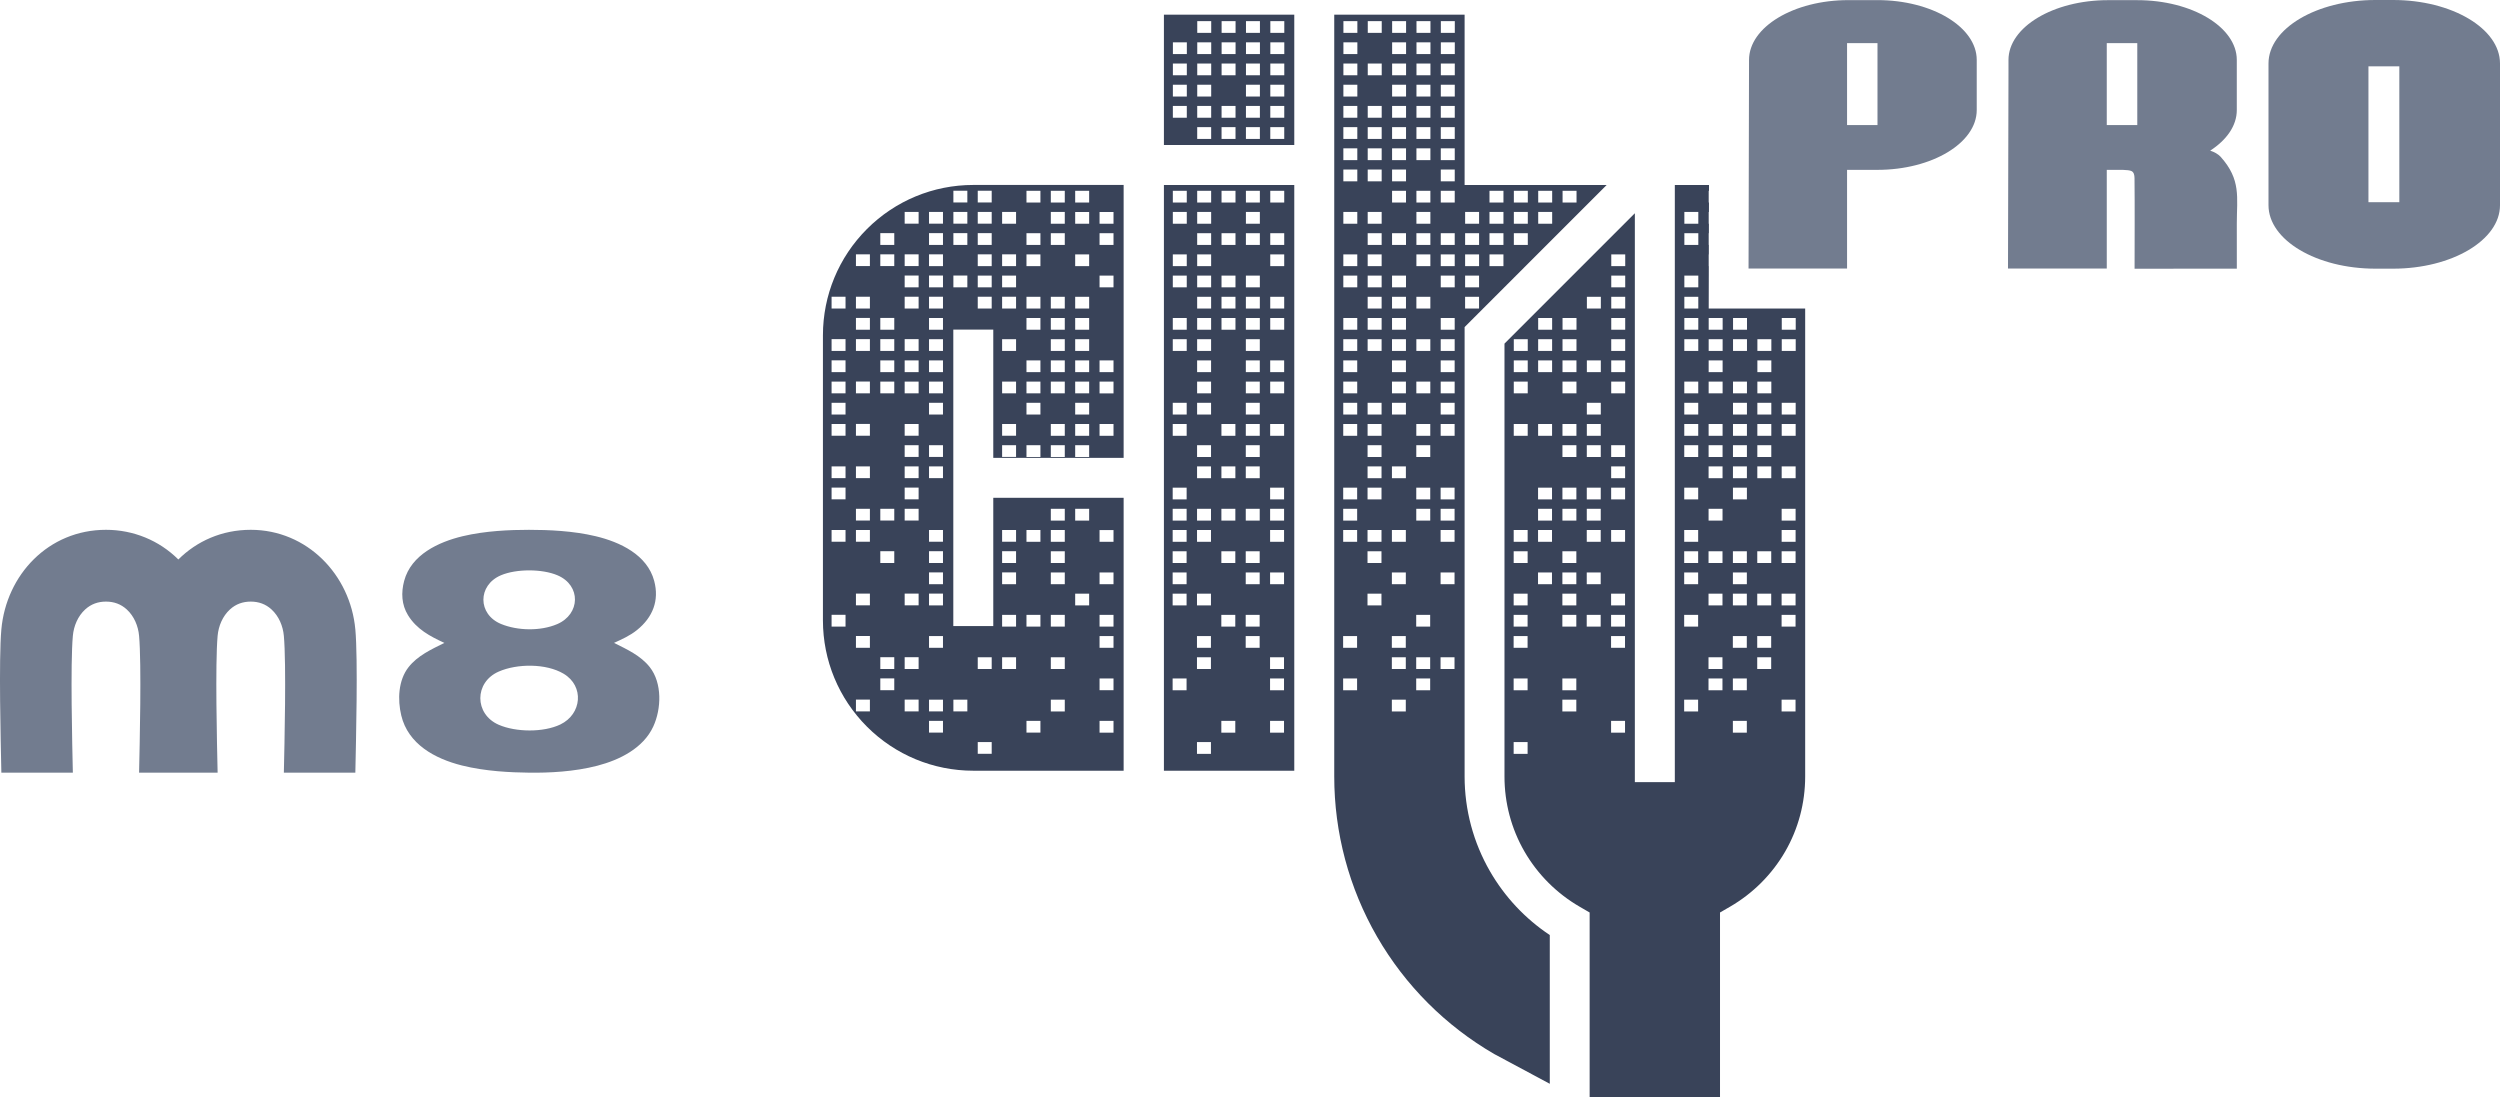 <?xml version="1.0" encoding="UTF-8"?>
<!DOCTYPE svg PUBLIC "-//W3C//DTD SVG 1.1//EN" "http://www.w3.org/Graphics/SVG/1.1/DTD/svg11.dtd">
<!-- Creator: CorelDRAW -->
<svg xmlns="http://www.w3.org/2000/svg" xml:space="preserve" width="166.814mm" height="73.204mm" version="1.1" style="shape-rendering:geometricPrecision; text-rendering:geometricPrecision; image-rendering:optimizeQuality; fill-rule:evenodd; clip-rule:evenodd"
viewBox="0 0 3126.84 1372.17"
 xmlns:xlink="http://www.w3.org/1999/xlink"
 xmlns:xodm="http://www.corel.com/coreldraw/odm/2003">
 <defs>
  <style type="text/css">
   <![CDATA[
    .fil0 {fill:#394359}
    .fil1 {fill:#727C8F}
    .fil2 {fill:#727C8F}
   ]]>
  </style>
 </defs>
 <g id="Слой_x0020_1">
  <g id="_2757769957104">
   <path class="fil0" d="M1405.37 963.94l0 -341.32 -163.04 0 0 160.41 -49.99 0 0 -370.81 49.99 0 0 160.41 163.04 0 0 -341.31 -188.05 0c-50.04,0 -97.58,19.71 -132.97,55.09 -35.37,35.38 -55.08,82.91 -55.08,132.97l0 356.52c0,50.04 19.7,97.58 55.08,132.97 35.38,35.37 82.92,55.08 132.97,55.08l188.05 0zm-365.28 -194.97l0 14.7 17.45 0 0 -14.7 -17.45 0zm0 -106.1l0 14.71 17.45 0 0 -14.71 -17.45 0zm0 -53.02l0 14.68 17.45 0 0 -14.68 -17.45 0zm0 -26.53l0 14.69 17.45 0 0 -14.69 -17.45 0zm0 -53.05l0 14.71 17.45 0 0 -14.71 -17.45 0zm0 -26.51l0 14.69 17.45 0 0 -14.69 -17.45 0zm0 -26.52l0 14.69 17.45 0 0 -14.69 -17.45 0zm0 -26.53l0 14.69 17.45 0 0 -14.69 -17.45 0zm0 -26.53l0 14.71 17.45 0 0 -14.71 -17.45 0zm0 -53.04l0 14.71 17.45 0 0 -14.71 -17.45 0zm30.46 503.9l0 14.71 17.46 0 0 -14.71 -17.46 0zm0 -79.57l0 14.71 17.46 0 0 -14.71 -17.46 0zm0 -53.04l0 14.69 17.46 0 0 -14.69 -17.46 0zm0 -79.58l0 14.71 17.46 0 0 -14.71 -17.46 0zm0 -26.51l0 14.7 17.46 0 0 -14.7 -17.46 0zm0 -53.04l0 14.69 17.46 0 0 -14.69 -17.46 0zm0 -53.05l0 14.71 17.46 0 0 -14.71 -17.46 0zm0 -53.03l0 14.69 17.46 0 0 -14.69 -17.46 0zm0 -53.05l0 14.71 17.46 0 0 -14.71 -17.46 0zm0 -26.51l0 14.7 17.46 0 0 -14.7 -17.46 0zm0 -26.53l0 14.71 17.46 0 0 -14.71 -17.46 0zm0 -53.04l0 14.69 17.46 0 0 -14.69 -17.46 0zm30.47 530.42l0 14.71 17.47 0 0 -14.71 -17.47 0zm0 -26.52l0 14.7 17.47 0 0 -14.7 -17.47 0zm0 -132.6l0 14.71 17.47 0 0 -14.71 -17.47 0zm0 -53.04l0 14.7 17.47 0 0 -14.7 -17.47 0zm0 -159.12l0 14.69 17.47 0 0 -14.69 -17.47 0zm0 -26.53l0 14.69 17.47 0 0 -14.69 -17.47 0zm0 -26.53l0 14.71 17.47 0 0 -14.71 -17.47 0zm0 -26.51l0 14.7 17.47 0 0 -14.7 -17.47 0zm0 -79.57l0 14.69 17.47 0 0 -14.69 -17.47 0zm0 -26.52l0 14.71 17.47 0 0 -14.71 -17.47 0zm30.47 583.46l0 14.71 17.45 0 0 -14.71 -17.45 0zm0 -53.04l0 14.7 17.45 0 0 -14.7 -17.45 0zm0 -79.56l0 14.69 17.45 0 0 -14.69 -17.45 0zm0 -106.08l0 14.7 17.45 0 0 -14.7 -17.45 0zm0 -26.51l0 14.68 17.45 0 0 -14.68 -17.45 0zm0 -26.53l0 14.69 17.45 0 0 -14.69 -17.45 0zm0 -26.52l0 14.71 17.45 0 0 -14.71 -17.45 0zm0 -26.53l0 14.71 17.45 0 0 -14.71 -17.45 0zm0 -53.03l0 14.69 17.45 0 0 -14.69 -17.45 0zm0 -26.53l0 14.69 17.45 0 0 -14.69 -17.45 0zm0 -26.53l0 14.71 17.45 0 0 -14.71 -17.45 0zm0 -53.04l0 14.71 17.45 0 0 -14.71 -17.45 0zm0 -26.51l0 14.68 17.45 0 0 -14.68 -17.45 0zm0 -26.53l0 14.69 17.45 0 0 -14.69 -17.45 0zm0 -53.04l0 14.7 17.45 0 0 -14.7 -17.45 0zm30.46 636.51l0 14.71 17.46 0 0 -14.71 -17.46 0zm0 -26.52l0 14.71 17.46 0 0 -14.71 -17.46 0zm0 -79.57l0 14.71 17.46 0 0 -14.71 -17.46 0zm0 -53.04l0 14.69 17.46 0 0 -14.69 -17.46 0zm0 -26.52l0 14.71 17.46 0 0 -14.71 -17.46 0zm0 -26.52l0 14.71 17.46 0 0 -14.71 -17.46 0zm0 -26.54l0 14.71 17.46 0 0 -14.71 -17.46 0zm0 -79.55l0 14.69 17.46 0 0 -14.69 -17.46 0zm0 -26.52l0 14.71 17.46 0 0 -14.71 -17.46 0zm0 -53.04l0 14.69 17.46 0 0 -14.69 -17.46 0zm0 -26.52l0 14.69 17.46 0 0 -14.69 -17.46 0zm0 -26.53l0 14.69 17.46 0 0 -14.69 -17.46 0zm0 -26.53l0 14.71 17.46 0 0 -14.71 -17.46 0zm0 -26.51l0 14.7 17.46 0 0 -14.7 -17.46 0zm0 -26.53l0 14.71 17.46 0 0 -14.71 -17.46 0zm0 -26.51l0 14.68 17.46 0 0 -14.68 -17.46 0zm0 -26.53l0 14.69 17.46 0 0 -14.69 -17.46 0zm0 -26.52l0 14.71 17.46 0 0 -14.71 -17.46 0zm0 -26.53l0 14.7 17.46 0 0 -14.7 -17.46 0zm30.47 609.99l0 14.71 17.46 0 0 -14.71 -17.46 0zm0 -530.41l0 14.68 17.46 0 0 -14.68 -17.46 0zm0 -53.05l0 14.71 17.46 0 0 -14.71 -17.46 0zm0 -26.53l0 14.7 17.46 0 0 -14.7 -17.46 0zm0 -26.51l0 14.69 17.46 0 0 -14.69 -17.46 0zm30.47 689.54l0 14.7 17.45 0 0 -14.7 -17.45 0zm0 -106.08l0 14.7 17.45 0 0 -14.7 -17.45 0zm0 -450.86l0 14.71 17.45 0 0 -14.71 -17.45 0zm0 -26.51l0 14.68 17.45 0 0 -14.68 -17.45 0zm0 -26.53l0 14.69 17.45 0 0 -14.69 -17.45 0zm0 -26.52l0 14.71 17.45 0 0 -14.71 -17.45 0zm0 -26.53l0 14.7 17.45 0 0 -14.7 -17.45 0zm0 -26.51l0 14.69 17.45 0 0 -14.69 -17.45 0zm30.47 583.46l0 14.7 17.45 0 0 -14.7 -17.45 0zm0 -53.04l0 14.7 17.45 0 0 -14.7 -17.45 0zm0 -53.05l0 14.71 17.45 0 0 -14.71 -17.45 0zm0 -26.52l0 14.71 17.45 0 0 -14.71 -17.45 0zm0 -26.54l0 14.71 17.45 0 0 -14.71 -17.45 0zm0 -106.07l0 14.71 17.45 0 0 -14.71 -17.45 0zm0 -26.53l0 14.71 17.45 0 0 -14.71 -17.45 0zm0 -53.03l0 14.69 17.45 0 0 -14.69 -17.45 0zm0 -53.05l0 14.71 17.45 0 0 -14.71 -17.45 0zm0 -53.04l0 14.71 17.45 0 0 -14.71 -17.45 0zm0 -26.51l0 14.68 17.45 0 0 -14.68 -17.45 0zm0 -26.53l0 14.69 17.45 0 0 -14.69 -17.45 0zm0 -53.04l0 14.7 17.45 0 0 -14.7 -17.45 0zm30.47 636.51l0 14.71 17.45 0 0 -14.71 -17.45 0zm0 -132.59l0 14.7 17.45 0 0 -14.7 -17.45 0zm0 -106.1l0 14.71 17.45 0 0 -14.71 -17.45 0zm0 -106.07l0 14.71 17.45 0 0 -14.71 -17.45 0zm0 -53.04l0 14.69 17.45 0 0 -14.69 -17.45 0zm0 -26.52l0 14.69 17.45 0 0 -14.69 -17.45 0zm0 -26.53l0 14.69 17.45 0 0 -14.69 -17.45 0zm0 -53.04l0 14.7 17.45 0 0 -14.7 -17.45 0zm0 -26.53l0 14.71 17.45 0 0 -14.71 -17.45 0zm0 -53.04l0 14.69 17.45 0 0 -14.69 -17.45 0zm0 -26.52l0 14.71 17.45 0 0 -14.71 -17.45 0zm0 -53.03l0 14.69 17.45 0 0 -14.69 -17.45 0zm30.45 636.5l0 14.71 17.47 0 0 -14.71 -17.47 0zm0 -53.04l0 14.7 17.47 0 0 -14.7 -17.47 0zm0 -53.04l0 14.7 17.47 0 0 -14.7 -17.47 0zm0 -53.05l0 14.71 17.47 0 0 -14.71 -17.47 0zm0 -26.52l0 14.71 17.47 0 0 -14.71 -17.47 0zm0 -26.54l0 14.71 17.47 0 0 -14.71 -17.47 0zm0 -26.51l0 14.7 17.47 0 0 -14.7 -17.47 0zm0 -79.56l0 14.71 17.47 0 0 -14.71 -17.47 0zm0 -26.53l0 14.71 17.47 0 0 -14.71 -17.47 0zm0 -53.03l0 14.69 17.47 0 0 -14.69 -17.47 0zm0 -26.53l0 14.69 17.47 0 0 -14.69 -17.47 0zm0 -26.53l0 14.71 17.47 0 0 -14.71 -17.47 0zm0 -26.51l0 14.7 17.47 0 0 -14.7 -17.47 0zm0 -26.53l0 14.71 17.47 0 0 -14.71 -17.47 0zm0 -79.56l0 14.71 17.47 0 0 -14.71 -17.47 0zm0 -26.53l0 14.7 17.47 0 0 -14.7 -17.47 0zm0 -26.51l0 14.69 17.47 0 0 -14.69 -17.47 0zm30.47 503.89l0 14.69 17.47 0 0 -14.69 -17.47 0zm0 -106.08l0 14.7 17.47 0 0 -14.7 -17.47 0zm0 -79.56l0 14.71 17.47 0 0 -14.71 -17.47 0zm0 -26.53l0 14.71 17.47 0 0 -14.71 -17.47 0zm0 -26.51l0 14.69 17.47 0 0 -14.69 -17.47 0zm0 -26.52l0 14.69 17.47 0 0 -14.69 -17.47 0zm0 -26.53l0 14.69 17.47 0 0 -14.69 -17.47 0zm0 -26.53l0 14.71 17.47 0 0 -14.71 -17.47 0zm0 -26.51l0 14.7 17.47 0 0 -14.7 -17.47 0zm0 -26.53l0 14.71 17.47 0 0 -14.71 -17.47 0zm0 -53.04l0 14.69 17.47 0 0 -14.69 -17.47 0zm0 -53.04l0 14.7 17.47 0 0 -14.7 -17.47 0zm0 -26.51l0 14.69 17.47 0 0 -14.69 -17.47 0zm30.48 663.01l0 14.71 17.46 0 0 -14.71 -17.46 0zm0 -53.04l0 14.71 17.46 0 0 -14.71 -17.46 0zm0 -53.04l0 14.71 17.46 0 0 -14.71 -17.46 0zm0 -26.51l0 14.7 17.46 0 0 -14.7 -17.46 0zm0 -53.05l0 14.71 17.46 0 0 -14.71 -17.46 0zm0 -53.05l0 14.71 17.46 0 0 -14.71 -17.46 0zm0 -132.6l0 14.71 17.46 0 0 -14.71 -17.46 0zm0 -53.03l0 14.69 17.46 0 0 -14.69 -17.46 0zm0 -26.53l0 14.69 17.46 0 0 -14.69 -17.46 0zm0 -106.08l0 14.68 17.46 0 0 -14.68 -17.46 0zm0 -53.05l0 14.71 17.46 0 0 -14.71 -17.46 0zm0 -26.53l0 14.7 17.46 0 0 -14.7 -17.46 0zm121.86 663.03l0 14.7 17.46 0 0 -14.7 -17.46 0zm396.07 0l0 14.7 17.45 0 0 -14.7 -17.45 0zm-365.61 -26.53l0 14.71 17.46 0 0 -14.71 -17.46 0zm60.94 0l0 14.71 17.46 0 0 -14.71 -17.46 0zm426.53 0l0 14.71 17.45 0 0 -14.71 -17.45 0zm152.33 0l0 14.71 17.45 0 0 -14.71 -17.45 0zm-426.53 -26.52l0 14.71 17.45 0 0 -14.71 -17.45 0zm213.26 0l0 14.71 17.46 0 0 -14.71 -17.46 0zm152.34 0l0 14.71 17.45 0 0 -14.71 -17.45 0zm121.86 0l0 14.71 17.46 0 0 -14.71 -17.46 0zm-761.65 -26.52l0 14.71 17.44 0 0 -14.71 -17.44 0zm121.86 0l0 14.71 17.46 0 0 -14.71 -17.46 0zm91.4 0l0 14.71 17.45 0 0 -14.71 -17.45 0zm91.39 0l0 14.71 17.47 0 0 -14.71 -17.47 0zm121.87 0l0 14.71 17.45 0 0 -14.71 -17.45 0zm60.93 0l0 14.71 17.46 0 0 -14.71 -17.46 0zm182.8 0l0 14.71 17.45 0 0 -14.71 -17.45 0zm30.46 0l0 14.71 17.45 0 0 -14.71 -17.45 0zm-670.26 -26.52l0 14.7 17.46 0 0 -14.7 -17.46 0zm91.4 0l0 14.7 17.46 0 0 -14.7 -17.46 0zm152.33 0l0 14.7 17.45 0 0 -14.7 -17.45 0zm30.46 0l0 14.7 17.47 0 0 -14.7 -17.47 0zm30.46 0l0 14.7 17.46 0 0 -14.7 -17.46 0zm335.14 0l0 14.7 17.45 0 0 -14.7 -17.45 0zm60.93 0l0 14.7 17.46 0 0 -14.7 -17.46 0zm-700.73 -26.53l0 14.71 17.46 0 0 -14.71 -17.46 0zm60.94 0l0 14.71 17.45 0 0 -14.71 -17.45 0zm121.86 0l0 14.71 17.45 0 0 -14.71 -17.45 0zm60.93 0l0 14.71 17.45 0 0 -14.71 -17.45 0zm152.33 0l0 14.71 17.45 0 0 -14.71 -17.45 0zm121.86 0l0 14.71 17.45 0 0 -14.71 -17.45 0zm152.33 0l0 14.71 17.45 0 0 -14.71 -17.45 0zm30.47 0l0 14.71 17.46 0 0 -14.71 -17.46 0zm-670.26 -26.51l0 14.7 17.46 0 0 -14.7 -17.46 0zm30.48 0l0 14.7 17.45 0 0 -14.7 -17.45 0zm213.26 0l0 14.7 17.47 0 0 -14.7 -17.47 0zm121.87 0l0 14.7 17.45 0 0 -14.7 -17.45 0zm60.93 0l0 14.7 17.46 0 0 -14.7 -17.46 0zm30.47 0l0 14.7 17.45 0 0 -14.7 -17.45 0zm30.47 0l0 14.7 17.45 0 0 -14.7 -17.45 0zm91.41 0l0 14.7 17.45 0 0 -14.7 -17.45 0zm121.86 0l0 14.7 17.46 0 0 -14.7 -17.46 0zm-761.65 -26.53l0 14.69 17.44 0 0 -14.69 -17.44 0zm30.46 0l0 14.69 17.46 0 0 -14.69 -17.46 0zm213.26 0l0 14.69 17.46 0 0 -14.69 -17.46 0zm182.81 0l0 14.69 17.45 0 0 -14.69 -17.45 0zm60.93 0l0 14.69 17.46 0 0 -14.69 -17.46 0zm60.93 0l0 14.69 17.45 0 0 -14.69 -17.45 0zm121.87 0l0 14.69 17.45 0 0 -14.69 -17.45 0zm30.46 0l0 14.69 17.45 0 0 -14.69 -17.45 0zm30.47 0l0 14.69 17.46 0 0 -14.69 -17.46 0zm30.47 0l0 14.69 17.46 0 0 -14.69 -17.46 0zm-761.65 -26.52l0 14.71 17.44 0 0 -14.71 -17.44 0zm91.4 0l0 14.71 17.45 0 0 -14.71 -17.45 0zm30.46 0l0 14.71 17.46 0 0 -14.71 -17.46 0zm152.33 0l0 14.71 17.45 0 0 -14.71 -17.45 0zm60.92 0l0 14.71 17.46 0 0 -14.71 -17.46 0zm121.87 0l0 14.71 17.46 0 0 -14.71 -17.46 0zm30.47 0l0 14.71 17.46 0 0 -14.71 -17.46 0zm30.47 0l0 14.71 17.45 0 0 -14.71 -17.45 0zm121.87 0l0 14.71 17.45 0 0 -14.71 -17.45 0zm60.93 0l0 14.71 17.45 0 0 -14.71 -17.45 0zm-700.72 -26.52l0 14.71 17.44 0 0 -14.71 -17.44 0zm60.92 0l0 14.71 17.46 0 0 -14.71 -17.46 0zm30.48 0l0 14.71 17.45 0 0 -14.71 -17.45 0zm152.32 0l0 14.71 17.46 0 0 -14.71 -17.46 0zm182.81 0l0 14.71 17.45 0 0 -14.71 -17.45 0zm60.93 0l0 14.71 17.46 0 0 -14.71 -17.46 0zm152.34 0l0 14.71 17.45 0 0 -14.71 -17.45 0zm30.46 0l0 14.71 17.45 0 0 -14.71 -17.45 0zm30.46 0l0 14.71 17.45 0 0 -14.71 -17.45 0zm30.47 0l0 14.71 17.46 0 0 -14.71 -17.46 0zm30.47 0l0 14.71 17.46 0 0 -14.71 -17.46 0zm-761.65 -26.54l0 14.71 17.44 0 0 -14.71 -17.44 0zm30.46 0l0 14.71 17.46 0 0 -14.71 -17.46 0zm91.4 0l0 14.71 17.46 0 0 -14.71 -17.46 0zm91.4 0l0 14.71 17.45 0 0 -14.71 -17.45 0zm30.46 0l0 14.71 17.46 0 0 -14.71 -17.46 0zm30.47 0l0 14.71 17.45 0 0 -14.71 -17.45 0zm60.92 0l0 14.71 17.46 0 0 -14.71 -17.46 0zm91.41 0l0 14.71 17.45 0 0 -14.71 -17.45 0zm30.46 0l0 14.71 17.46 0 0 -14.71 -17.46 0zm60.93 0l0 14.71 17.45 0 0 -14.71 -17.45 0zm30.47 0l0 14.71 17.45 0 0 -14.71 -17.45 0zm91.41 0l0 14.71 17.45 0 0 -14.71 -17.45 0zm121.86 0l0 14.71 17.46 0 0 -14.71 -17.46 0zm-761.65 -26.51l0 14.7 17.44 0 0 -14.7 -17.44 0zm30.46 0l0 14.7 17.46 0 0 -14.7 -17.46 0zm30.46 0l0 14.7 17.46 0 0 -14.7 -17.46 0zm30.48 0l0 14.7 17.45 0 0 -14.7 -17.45 0zm30.46 0l0 14.7 17.46 0 0 -14.7 -17.46 0zm91.4 0l0 14.7 17.45 0 0 -14.7 -17.45 0zm91.39 0l0 14.7 17.47 0 0 -14.7 -17.47 0zm30.46 0l0 14.7 17.46 0 0 -14.7 -17.46 0zm121.87 0l0 14.7 17.46 0 0 -14.7 -17.46 0zm30.47 0l0 14.7 17.46 0 0 -14.7 -17.46 0zm30.47 0l0 14.7 17.45 0 0 -14.7 -17.45 0zm152.33 0l0 14.7 17.45 0 0 -14.7 -17.45 0zm91.39 0l0 14.7 17.46 0 0 -14.7 -17.46 0zm-761.65 -26.51l0 14.68 17.44 0 0 -14.68 -17.44 0zm121.86 0l0 14.68 17.46 0 0 -14.68 -17.46 0zm91.4 0l0 14.68 17.45 0 0 -14.68 -17.45 0zm30.46 0l0 14.68 17.46 0 0 -14.68 -17.46 0zm60.93 0l0 14.68 17.47 0 0 -14.68 -17.47 0zm30.46 0l0 14.68 17.46 0 0 -14.68 -17.46 0zm121.87 0l0 14.68 17.46 0 0 -14.68 -17.46 0zm30.47 0l0 14.68 17.46 0 0 -14.68 -17.46 0zm30.47 0l0 14.68 17.45 0 0 -14.68 -17.45 0zm30.47 0l0 14.68 17.45 0 0 -14.68 -17.45 0zm91.41 0l0 14.68 17.45 0 0 -14.68 -17.45 0zm60.93 0l0 14.68 17.45 0 0 -14.68 -17.45 0zm-670.26 -26.53l0 14.69 17.46 0 0 -14.69 -17.46 0zm30.46 0l0 14.69 17.46 0 0 -14.69 -17.46 0zm30.48 0l0 14.69 17.45 0 0 -14.69 -17.45 0zm152.32 0l0 14.69 17.46 0 0 -14.69 -17.46 0zm30.47 0l0 14.69 17.45 0 0 -14.69 -17.45 0zm274.19 0l0 14.69 17.45 0 0 -14.69 -17.45 0zm121.87 0l0 14.69 17.45 0 0 -14.69 -17.45 0zm30.46 0l0 14.69 17.45 0 0 -14.69 -17.45 0zm30.47 0l0 14.69 17.46 0 0 -14.69 -17.46 0zm30.47 0l0 14.69 17.46 0 0 -14.69 -17.46 0zm-731.19 -26.52l0 14.71 17.46 0 0 -14.71 -17.46 0zm60.94 0l0 14.71 17.45 0 0 -14.71 -17.45 0zm152.32 0l0 14.71 17.46 0 0 -14.71 -17.46 0zm60.93 0l0 14.71 17.47 0 0 -14.71 -17.47 0zm182.8 0l0 14.71 17.46 0 0 -14.71 -17.46 0zm30.47 0l0 14.71 17.45 0 0 -14.71 -17.45 0zm30.47 0l0 14.71 17.45 0 0 -14.71 -17.45 0zm91.41 0l0 14.71 17.45 0 0 -14.71 -17.45 0zm30.46 0l0 14.71 17.45 0 0 -14.71 -17.45 0zm30.46 0l0 14.71 17.45 0 0 -14.71 -17.45 0zm30.47 0l0 14.71 17.46 0 0 -14.71 -17.46 0zm-731.18 -26.53l0 14.71 17.44 0 0 -14.71 -17.44 0zm60.92 0l0 14.71 17.46 0 0 -14.71 -17.46 0zm30.48 0l0 14.71 17.45 0 0 -14.71 -17.45 0zm30.46 0l0 14.71 17.46 0 0 -14.71 -17.46 0zm91.4 0l0 14.71 17.45 0 0 -14.71 -17.45 0zm30.46 0l0 14.71 17.46 0 0 -14.71 -17.46 0zm60.93 0l0 14.71 17.47 0 0 -14.71 -17.47 0zm30.46 0l0 14.71 17.46 0 0 -14.71 -17.46 0zm91.41 0l0 14.71 17.45 0 0 -14.71 -17.45 0zm30.46 0l0 14.71 17.46 0 0 -14.71 -17.46 0zm30.47 0l0 14.71 17.46 0 0 -14.71 -17.46 0zm30.47 0l0 14.71 17.45 0 0 -14.71 -17.45 0zm121.87 0l0 14.71 17.45 0 0 -14.71 -17.45 0zm30.46 0l0 14.71 17.45 0 0 -14.71 -17.45 0zm30.46 0l0 14.71 17.45 0 0 -14.71 -17.45 0zm30.47 0l0 14.71 17.46 0 0 -14.71 -17.46 0zm30.47 0l0 14.71 17.46 0 0 -14.71 -17.46 0zm-761.65 -26.51l0 14.69 17.44 0 0 -14.69 -17.44 0zm30.46 0l0 14.69 17.46 0 0 -14.69 -17.46 0zm60.94 0l0 14.69 17.45 0 0 -14.69 -17.45 0zm121.86 0l0 14.69 17.45 0 0 -14.69 -17.45 0zm30.46 0l0 14.69 17.46 0 0 -14.69 -17.46 0zm30.47 0l0 14.69 17.45 0 0 -14.69 -17.45 0zm60.92 0l0 14.69 17.46 0 0 -14.69 -17.46 0zm182.81 0l0 14.69 17.45 0 0 -14.69 -17.45 0zm121.87 0l0 14.69 17.45 0 0 -14.69 -17.45 0zm60.93 0l0 14.69 17.45 0 0 -14.69 -17.45 0zm30.47 0l0 14.69 17.46 0 0 -14.69 -17.46 0zm30.47 0l0 14.69 17.46 0 0 -14.69 -17.46 0zm-731.19 -26.52l0 14.69 17.46 0 0 -14.69 -17.46 0zm60.94 0l0 14.69 17.45 0 0 -14.69 -17.45 0zm30.46 0l0 14.69 17.46 0 0 -14.69 -17.46 0zm91.4 0l0 14.69 17.45 0 0 -14.69 -17.45 0zm60.93 0l0 14.69 17.45 0 0 -14.69 -17.45 0zm30.46 0l0 14.69 17.47 0 0 -14.69 -17.47 0zm30.46 0l0 14.69 17.46 0 0 -14.69 -17.46 0zm91.41 0l0 14.69 17.45 0 0 -14.69 -17.45 0zm60.93 0l0 14.69 17.46 0 0 -14.69 -17.46 0zm60.93 0l0 14.69 17.45 0 0 -14.69 -17.45 0zm91.41 0l0 14.69 17.45 0 0 -14.69 -17.45 0zm30.46 0l0 14.69 17.45 0 0 -14.69 -17.45 0zm30.46 0l0 14.69 17.45 0 0 -14.69 -17.45 0zm30.47 0l0 14.69 17.46 0 0 -14.69 -17.46 0zm-700.73 -26.53l0 14.69 17.46 0 0 -14.69 -17.46 0zm60.94 0l0 14.69 17.45 0 0 -14.69 -17.45 0zm30.46 0l0 14.69 17.46 0 0 -14.69 -17.46 0zm91.4 0l0 14.69 17.45 0 0 -14.69 -17.45 0zm60.93 0l0 14.69 17.45 0 0 -14.69 -17.45 0zm60.92 0l0 14.69 17.46 0 0 -14.69 -17.46 0zm91.41 0l0 14.69 17.45 0 0 -14.69 -17.45 0zm30.46 0l0 14.69 17.46 0 0 -14.69 -17.46 0zm30.47 0l0 14.69 17.46 0 0 -14.69 -17.46 0zm30.47 0l0 14.69 17.45 0 0 -14.69 -17.45 0zm30.47 0l0 14.69 17.45 0 0 -14.69 -17.45 0zm121.87 0l0 14.69 17.45 0 0 -14.69 -17.45 0zm60.93 0l0 14.69 17.46 0 0 -14.69 -17.46 0zm-731.18 -26.53l0 14.71 17.44 0 0 -14.71 -17.44 0zm30.46 0l0 14.71 17.46 0 0 -14.71 -17.46 0zm60.94 0l0 14.71 17.45 0 0 -14.71 -17.45 0zm121.86 0l0 14.71 17.45 0 0 -14.71 -17.45 0zm30.46 0l0 14.71 17.46 0 0 -14.71 -17.46 0zm30.47 0l0 14.71 17.45 0 0 -14.71 -17.45 0zm30.46 0l0 14.71 17.47 0 0 -14.71 -17.47 0zm30.46 0l0 14.71 17.46 0 0 -14.71 -17.46 0zm91.41 0l0 14.71 17.45 0 0 -14.71 -17.45 0zm30.46 0l0 14.71 17.46 0 0 -14.71 -17.46 0zm30.47 0l0 14.71 17.46 0 0 -14.71 -17.46 0zm60.93 0l0 14.71 17.45 0 0 -14.71 -17.45 0zm91.41 0l0 14.71 17.45 0 0 -14.71 -17.45 0zm30.46 0l0 14.71 17.45 0 0 -14.71 -17.45 0zm30.46 0l0 14.71 17.45 0 0 -14.71 -17.45 0zm30.47 0l0 14.71 17.46 0 0 -14.71 -17.46 0zm30.47 0l0 14.71 17.46 0 0 -14.71 -17.46 0zm-761.65 -26.51l0 14.7 17.44 0 0 -14.7 -17.44 0zm30.46 0l0 14.7 17.46 0 0 -14.7 -17.46 0zm30.46 0l0 14.7 17.46 0 0 -14.7 -17.46 0zm30.48 0l0 14.7 17.45 0 0 -14.7 -17.45 0zm30.46 0l0 14.7 17.46 0 0 -14.7 -17.46 0zm91.4 0l0 14.7 17.45 0 0 -14.7 -17.45 0zm30.46 0l0 14.7 17.46 0 0 -14.7 -17.46 0zm30.47 0l0 14.7 17.45 0 0 -14.7 -17.45 0zm60.92 0l0 14.7 17.46 0 0 -14.7 -17.46 0zm121.87 0l0 14.7 17.46 0 0 -14.7 -17.46 0zm30.47 0l0 14.7 17.46 0 0 -14.7 -17.46 0zm60.93 0l0 14.7 17.45 0 0 -14.7 -17.45 0zm91.41 0l0 14.7 17.45 0 0 -14.7 -17.45 0zm30.46 0l0 14.7 17.45 0 0 -14.7 -17.45 0zm30.46 0l0 14.7 17.45 0 0 -14.7 -17.45 0zm60.93 0l0 14.7 17.46 0 0 -14.7 -17.46 0zm-731.19 -26.53l0 14.71 17.46 0 0 -14.71 -17.46 0zm30.46 0l0 14.71 17.46 0 0 -14.71 -17.46 0zm30.48 0l0 14.71 17.45 0 0 -14.71 -17.45 0zm30.46 0l0 14.71 17.46 0 0 -14.71 -17.46 0zm121.86 0l0 14.71 17.46 0 0 -14.71 -17.46 0zm30.47 0l0 14.71 17.45 0 0 -14.71 -17.45 0zm30.46 0l0 14.71 17.47 0 0 -14.71 -17.47 0zm60.93 0l0 14.71 17.45 0 0 -14.71 -17.45 0zm152.33 0l0 14.71 17.45 0 0 -14.71 -17.45 0zm30.47 0l0 14.71 17.45 0 0 -14.71 -17.45 0zm91.41 0l0 14.71 17.45 0 0 -14.71 -17.45 0zm60.93 14.66l0 0.05 17.45 0 0 -0.05 13.01 0 0 0.05 17.46 0 0 -0.05 13 0 0 0.05 17.46 0 0 -0.05 11.82 0 0 585.27c0,33.04 -8.48,65.28 -25,93.9 -16.52,28.62 -40.42,52.48 -69.03,69.03l-12.49 7.23 0 230.93 -163.06 0 0 -230.93 -12.49 -7.23c-28.6,-16.55 -52.5,-40.41 -69.02,-69.03 -16.52,-28.62 -25,-60.87 -25,-93.9l0 -541.36 163.05 -163.05 0 711.55 50 0 0 -746.9 42.76 0 -0.02 7.24 -0.37 0 0 14.69 0.34 0 -0.03 11.81 -0.31 0 0 14.7 0.27 0 -0.03 11.82 -0.25 0 0 14.71 0.21 0 -0.03 11.81 -0.18 0 0 14.69 0.15 0 -0.12 53.01 30.44 0zm-700.72 -41.17l0 14.68 17.44 0 0 -14.68 -17.44 0zm30.46 0l0 14.68 17.46 0 0 -14.68 -17.46 0zm30.46 0l0 14.68 17.46 0 0 -14.68 -17.46 0zm30.48 0l0 14.68 17.45 0 0 -14.68 -17.45 0zm121.86 0l0 14.68 17.45 0 0 -14.68 -17.45 0zm30.46 0l0 14.68 17.46 0 0 -14.68 -17.46 0zm30.47 0l0 14.68 17.45 0 0 -14.68 -17.45 0zm60.92 0l0 14.68 17.46 0 0 -14.68 -17.46 0zm30.47 0l0 14.68 17.45 0 0 -14.68 -17.45 0zm182.8 0l0 14.68 17.45 0 0 -14.68 -17.45 0zm91.41 0l0 14.68 17.45 0 0 -14.68 -17.45 0zm-639.79 -26.53l0 14.69 17.44 0 0 -14.69 -17.44 0zm30.46 0l0 14.69 17.46 0 0 -14.69 -17.46 0zm91.4 0l0 14.69 17.46 0 0 -14.69 -17.46 0zm91.4 0l0 14.69 17.45 0 0 -14.69 -17.45 0zm30.46 0l0 14.69 17.46 0 0 -14.69 -17.46 0zm60.93 0l0 14.69 17.47 0 0 -14.69 -17.47 0zm30.46 0l0 14.69 17.46 0 0 -14.69 -17.46 0zm30.47 0l0 14.69 17.45 0 0 -14.69 -17.45 0zm30.47 0l0 14.69 17.46 0 0 -14.69 -17.46 0zm152.33 0l0 14.69 17.45 0 0 -14.69 -17.45 0zm-517.93 -26.52l0 14.71 17.46 0 0 -14.71 -17.46 0zm30.46 0l0 14.71 17.46 0 0 -14.71 -17.46 0zm30.48 0l0 14.71 17.45 0 0 -14.71 -17.45 0zm30.46 0l0 14.71 17.46 0 0 -14.71 -17.46 0zm121.86 0l0 14.71 17.46 0 0 -14.71 -17.46 0zm30.47 0l0 14.71 17.45 0 0 -14.71 -17.45 0zm30.46 0l0 14.71 17.47 0 0 -14.71 -17.47 0zm30.46 0l0 14.71 17.46 0 0 -14.71 -17.46 0zm30.47 0l0 14.71 17.45 0 0 -14.71 -17.45 0zm30.47 0l0 14.71 17.46 0 0 -14.71 -17.46 0zm30.47 0l0 14.71 17.45 0 0 -14.71 -17.45 0zm213.27 0l0 14.71 17.45 0 0 -14.71 -17.45 0zm-639.79 -26.53l0 14.7 17.44 0 0 -14.7 -17.44 0zm30.46 0l0 14.7 17.46 0 0 -14.7 -17.46 0zm60.94 0l0 14.7 17.45 0 0 -14.7 -17.45 0zm121.86 0l0 14.7 17.45 0 0 -14.7 -17.45 0zm30.46 0l0 14.7 17.46 0 0 -14.7 -17.46 0zm60.93 0l0 14.7 17.47 0 0 -14.7 -17.47 0zm60.93 0l0 14.7 17.45 0 0 -14.7 -17.45 0zm30.47 0l0 14.7 17.46 0 0 -14.7 -17.46 0zm30.47 0l0 14.7 17.45 0 0 -14.7 -17.45 0zm30.46 0l0 14.7 17.46 0 0 -14.7 -17.46 0zm182.8 0l0 14.7 17.45 0 0 -14.7 -17.45 0zm-639.79 -26.51l0 14.69 17.44 0 0 -14.69 -17.44 0zm30.46 0l0 14.69 17.46 0 0 -14.69 -17.46 0zm30.46 0l0 14.69 17.46 0 0 -14.69 -17.46 0zm30.48 0l0 14.69 17.45 0 0 -14.69 -17.45 0zm30.46 0l0 14.69 17.46 0 0 -14.69 -17.46 0zm152.33 0l0 14.69 17.45 0 0 -14.69 -17.45 0zm30.46 0l0 14.69 17.47 0 0 -14.69 -17.47 0zm30.46 0l0 14.69 17.46 0 0 -14.69 -17.46 0zm60.94 0l0 14.69 17.46 0 0 -14.69 -17.46 0zm30.47 0l0 14.69 17.45 0 0 -14.69 -17.45 0zm30.46 0l0 14.69 17.46 0 0 -14.69 -17.46 0zm30.47 0l0 14.69 17.46 0 0 -14.69 -17.46 0zm-274.19 -26.52l0 14.69 17.45 0 0 -14.69 -17.45 0zm30.46 0l0 14.69 17.46 0 0 -14.69 -17.46 0zm30.47 0l0 14.69 17.45 0 0 -14.69 -17.45 0zm60.92 0l0 14.69 17.46 0 0 -14.69 -17.46 0zm-121.85 -26.53l0 14.7 17.45 0 0 -14.7 -17.45 0zm30.46 0l0 14.7 17.46 0 0 -14.7 -17.46 0zm30.47 0l0 14.7 17.45 0 0 -14.7 -17.45 0zm30.46 0l0 14.7 17.47 0 0 -14.7 -17.47 0zm30.46 0l0 14.7 17.46 0 0 -14.7 -17.46 0zm-304.66 -26.52l0 14.71 17.46 0 0 -14.71 -17.46 0zm30.46 0l0 14.71 17.46 0 0 -14.71 -17.46 0zm30.48 0l0 14.71 17.45 0 0 -14.71 -17.45 0zm30.46 0l0 14.71 17.46 0 0 -14.71 -17.46 0zm91.4 0l0 14.71 17.45 0 0 -14.71 -17.45 0zm30.46 0l0 14.71 17.46 0 0 -14.71 -17.46 0zm30.47 0l0 14.71 17.45 0 0 -14.71 -17.45 0zm30.46 0l0 14.71 17.47 0 0 -14.71 -17.47 0zm30.46 0l0 14.71 17.46 0 0 -14.71 -17.46 0zm-335.11 -26.52l0 14.7 17.44 0 0 -14.7 -17.44 0zm30.46 0l0 14.7 17.46 0 0 -14.7 -17.46 0zm30.46 0l0 14.7 17.46 0 0 -14.7 -17.46 0zm30.48 0l0 14.7 17.45 0 0 -14.7 -17.45 0zm30.46 0l0 14.7 17.46 0 0 -14.7 -17.46 0zm91.4 0l0 14.7 17.45 0 0 -14.7 -17.45 0zm30.46 0l0 14.7 17.46 0 0 -14.7 -17.46 0zm30.47 0l0 14.7 17.45 0 0 -14.7 -17.45 0zm30.46 0l0 14.7 17.47 0 0 -14.7 -17.47 0zm30.46 0l0 14.7 17.46 0 0 -14.7 -17.46 0zm-335.11 -26.52l0 14.7 17.44 0 0 -14.7 -17.44 0zm30.46 0l0 14.7 17.46 0 0 -14.7 -17.46 0zm60.94 0l0 14.7 17.45 0 0 -14.7 -17.45 0zm30.46 0l0 14.7 17.46 0 0 -14.7 -17.46 0zm91.4 0l0 14.7 17.45 0 0 -14.7 -17.45 0zm60.93 0l0 14.7 17.45 0 0 -14.7 -17.45 0zm30.46 0l0 14.7 17.47 0 0 -14.7 -17.47 0zm30.46 0l0 14.7 17.46 0 0 -14.7 -17.46 0zm-335.11 -26.52l0 14.7 17.44 0 0 -14.7 -17.44 0zm30.46 0l0 14.7 17.46 0 0 -14.7 -17.46 0zm30.46 0l0 14.7 17.46 0 0 -14.7 -17.46 0zm30.48 0l0 14.7 17.45 0 0 -14.7 -17.45 0zm30.46 0l0 14.7 17.46 0 0 -14.7 -17.46 0zm91.4 0l0 14.7 17.45 0 0 -14.7 -17.45 0zm30.46 0l0 14.7 17.46 0 0 -14.7 -17.46 0zm30.47 0l0 14.7 17.45 0 0 -14.7 -17.45 0zm30.46 0l0 14.7 17.47 0 0 -14.7 -17.47 0zm30.46 0l0 14.7 17.46 0 0 -14.7 -17.46 0zm-335.11 -26.53l0 14.71 17.44 0 0 -14.71 -17.44 0zm30.46 0l0 14.71 17.46 0 0 -14.71 -17.46 0zm30.46 0l0 14.71 17.46 0 0 -14.71 -17.46 0zm30.48 0l0 14.71 17.45 0 0 -14.71 -17.45 0zm30.46 0l0 14.71 17.46 0 0 -14.71 -17.46 0zm91.4 0l0 14.71 17.45 0 0 -14.71 -17.45 0zm60.93 0l0 14.71 17.45 0 0 -14.71 -17.45 0zm30.46 0l0 14.71 17.47 0 0 -14.71 -17.47 0zm30.46 0l0 14.71 17.46 0 0 -14.71 -17.46 0zm-304.66 -26.52l0 14.7 17.46 0 0 -14.7 -17.46 0zm30.46 0l0 14.7 17.46 0 0 -14.7 -17.46 0zm30.48 0l0 14.7 17.45 0 0 -14.7 -17.45 0zm30.46 0l0 14.7 17.46 0 0 -14.7 -17.46 0zm91.4 0l0 14.7 17.45 0 0 -14.7 -17.45 0zm30.46 0l0 14.7 17.46 0 0 -14.7 -17.46 0zm30.47 0l0 14.7 17.45 0 0 -14.7 -17.45 0zm30.46 0l0 14.7 17.47 0 0 -14.7 -17.47 0zm30.46 0l0 14.7 17.46 0 0 -14.7 -17.46 0zm136.25 1329.11l0 -186.04c-30.67,-20.38 -56.3,-47.71 -74.72,-79.62 -20.9,-36.19 -31.81,-76.96 -31.81,-118.75l0 -562.05 177.7 -177.71 -177.7 0 0 -213.04 -163.05 0 0 952.8c0,70.41 18.4,139.49 53.59,200.49 35.21,60.99 85.78,111.55 146.63,146.76l69.36 37.17zm-319.57 -1174.16l0 -163.05 -163.05 0 0 163.05 163.05 0zm-163.05 782.61l163.05 0 0 -732.62 -163.05 0 0 732.62z"/>
   <path class="fil1" d="M444.44 787.17c3.43,37.86 0.77,140.82 0,179.27l-89.42 0c0.78,-35.49 3.21,-135.78 0,-171.17 -1.11,-12.29 -6.24,-24.63 -15.46,-33.05 -7.34,-6.71 -16.05,-9.78 -25.96,-9.78 -9.93,0 -18.66,3.09 -26.01,9.82 -9.18,8.41 -14.3,20.69 -15.41,32.96 -3.19,35.43 -0.77,135.72 0,171.22l-98.23 0c0.77,-35.5 3.19,-135.79 0,-171.22 -1.1,-12.26 -6.22,-24.55 -15.41,-32.96 -7.35,-6.73 -16.08,-9.82 -26.01,-9.82 -9.91,0 -18.61,3.08 -25.96,9.78 -9.22,8.42 -14.35,20.75 -15.46,33.05 -3.21,35.4 -0.78,135.68 0,171.17l-89.42 0c-0.77,-38.45 -3.42,-141.41 0,-179.27 6.18,-68.23 58.87,-124.52 130.83,-124.52 34.05,0 66.37,13.09 90.53,37.11 22.98,-22.85 54.33,-37.11 90.53,-37.11 70.46,0 124.65,56.22 130.83,124.52zm179.4 119.36c-30.77,-13.36 -30.76,-53.18 -0.04,-66.58 23.07,-10.07 59.2,-10.31 81.06,2.66 26.21,15.54 22.88,50.6 -4,63.51 -21.19,10.17 -55.65,9.69 -77.02,0.41zm2.92 -126.07c-29.49,-12.08 -29.49,-48.51 -0.26,-60.94 19.23,-8.18 51.57,-8.18 70.78,0.02 29.76,12.69 28.64,48.69 -0.48,61.11 -20.75,8.85 -49.29,8.32 -70.04,-0.19zm35.11 -117.8c-23.93,0 -54.9,1.23 -83.17,7.99 -30.36,7.26 -64.47,23.16 -73.2,55.89 -3.93,14.74 -3.27,29.7 4.76,42.82 10.82,17.65 27.56,26.44 45.53,34.73 -16.11,8.05 -33.39,15.81 -44.79,30.34 -12.89,16.41 -13.84,40.58 -9.15,60.28 8.57,36.06 42.05,54.18 75.81,62.67 29.5,7.42 61.32,8.74 84.24,9.03 24.4,0.31 56.22,-1.11 85.33,-8.72 27.7,-7.24 57.32,-21.83 69.86,-49.02 10.21,-22.14 11.27,-54.33 -4.36,-74.24 -11.41,-14.52 -28.65,-22.3 -44.76,-30.35 10.14,-4.68 19.85,-8.92 28.67,-16.01 19.91,-15.99 28.1,-37.09 21.59,-61.52 -8.73,-32.73 -42.85,-48.63 -73.2,-55.89 -28.27,-6.76 -59.24,-7.99 -83.16,-7.99z"/>
   <path class="fil2" d="M2311.76 0.13l36.42 0c68.3,0 124.19,33.65 124.19,74.79l0 62.73c0,41.13 -55.88,74.79 -124.19,74.79l-36.42 0 -1.58 -0.01 0 123.44 -123.21 0 0.61 -260.94c0,-41.13 55.88,-74.79 124.19,-74.79zm-1.58 53.79l38.06 0 0 102.47 -38.06 0 0 -102.47z"/>
   <path class="fil2" d="M2993.14 0l-22.14 0c-73.53,0 -133.7,35.71 -133.7,79.36l0 177.32c0,43.65 60.17,79.36 133.7,79.36l22.14 0c73.53,0 133.7,-35.71 133.7,-79.36l0 -177.32c0,-43.65 -60.17,-79.36 -133.7,-79.36zm-30.84 82.93l38.62 0 0 169.99 -38.62 0 0 -169.99z"/>
   <path class="fil2" d="M2636.6 0.2l36.52 0c68.48,0 124.52,33.65 124.52,74.77l0 62.71c0,19.54 -12.65,37.38 -33.27,50.74 5.26,1.71 9.69,4.18 12.97,7.59 25.89,28.88 20.32,50.63 20.32,83.47l0.02 56.56 -127.89 0.05c0.02,-37.75 0.31,-75.53 -0.08,-113.27 -0.04,-4.02 -0.87,-7.34 -3.63,-8.77 -2.06,-1.07 -6.17,-1.47 -10.96,-1.6l-11.03 0c-3.3,0.04 -6.46,0.07 -9.08,-0.01l0 123.41 -123.55 0 0.61 -245.45 0 -15.44c0,-41.12 56.03,-74.77 124.52,-74.77zm-1.59 53.78l38.16 0 0 102.45 -38.16 0 0 -102.45z"/>
  </g>
 </g>
</svg>
